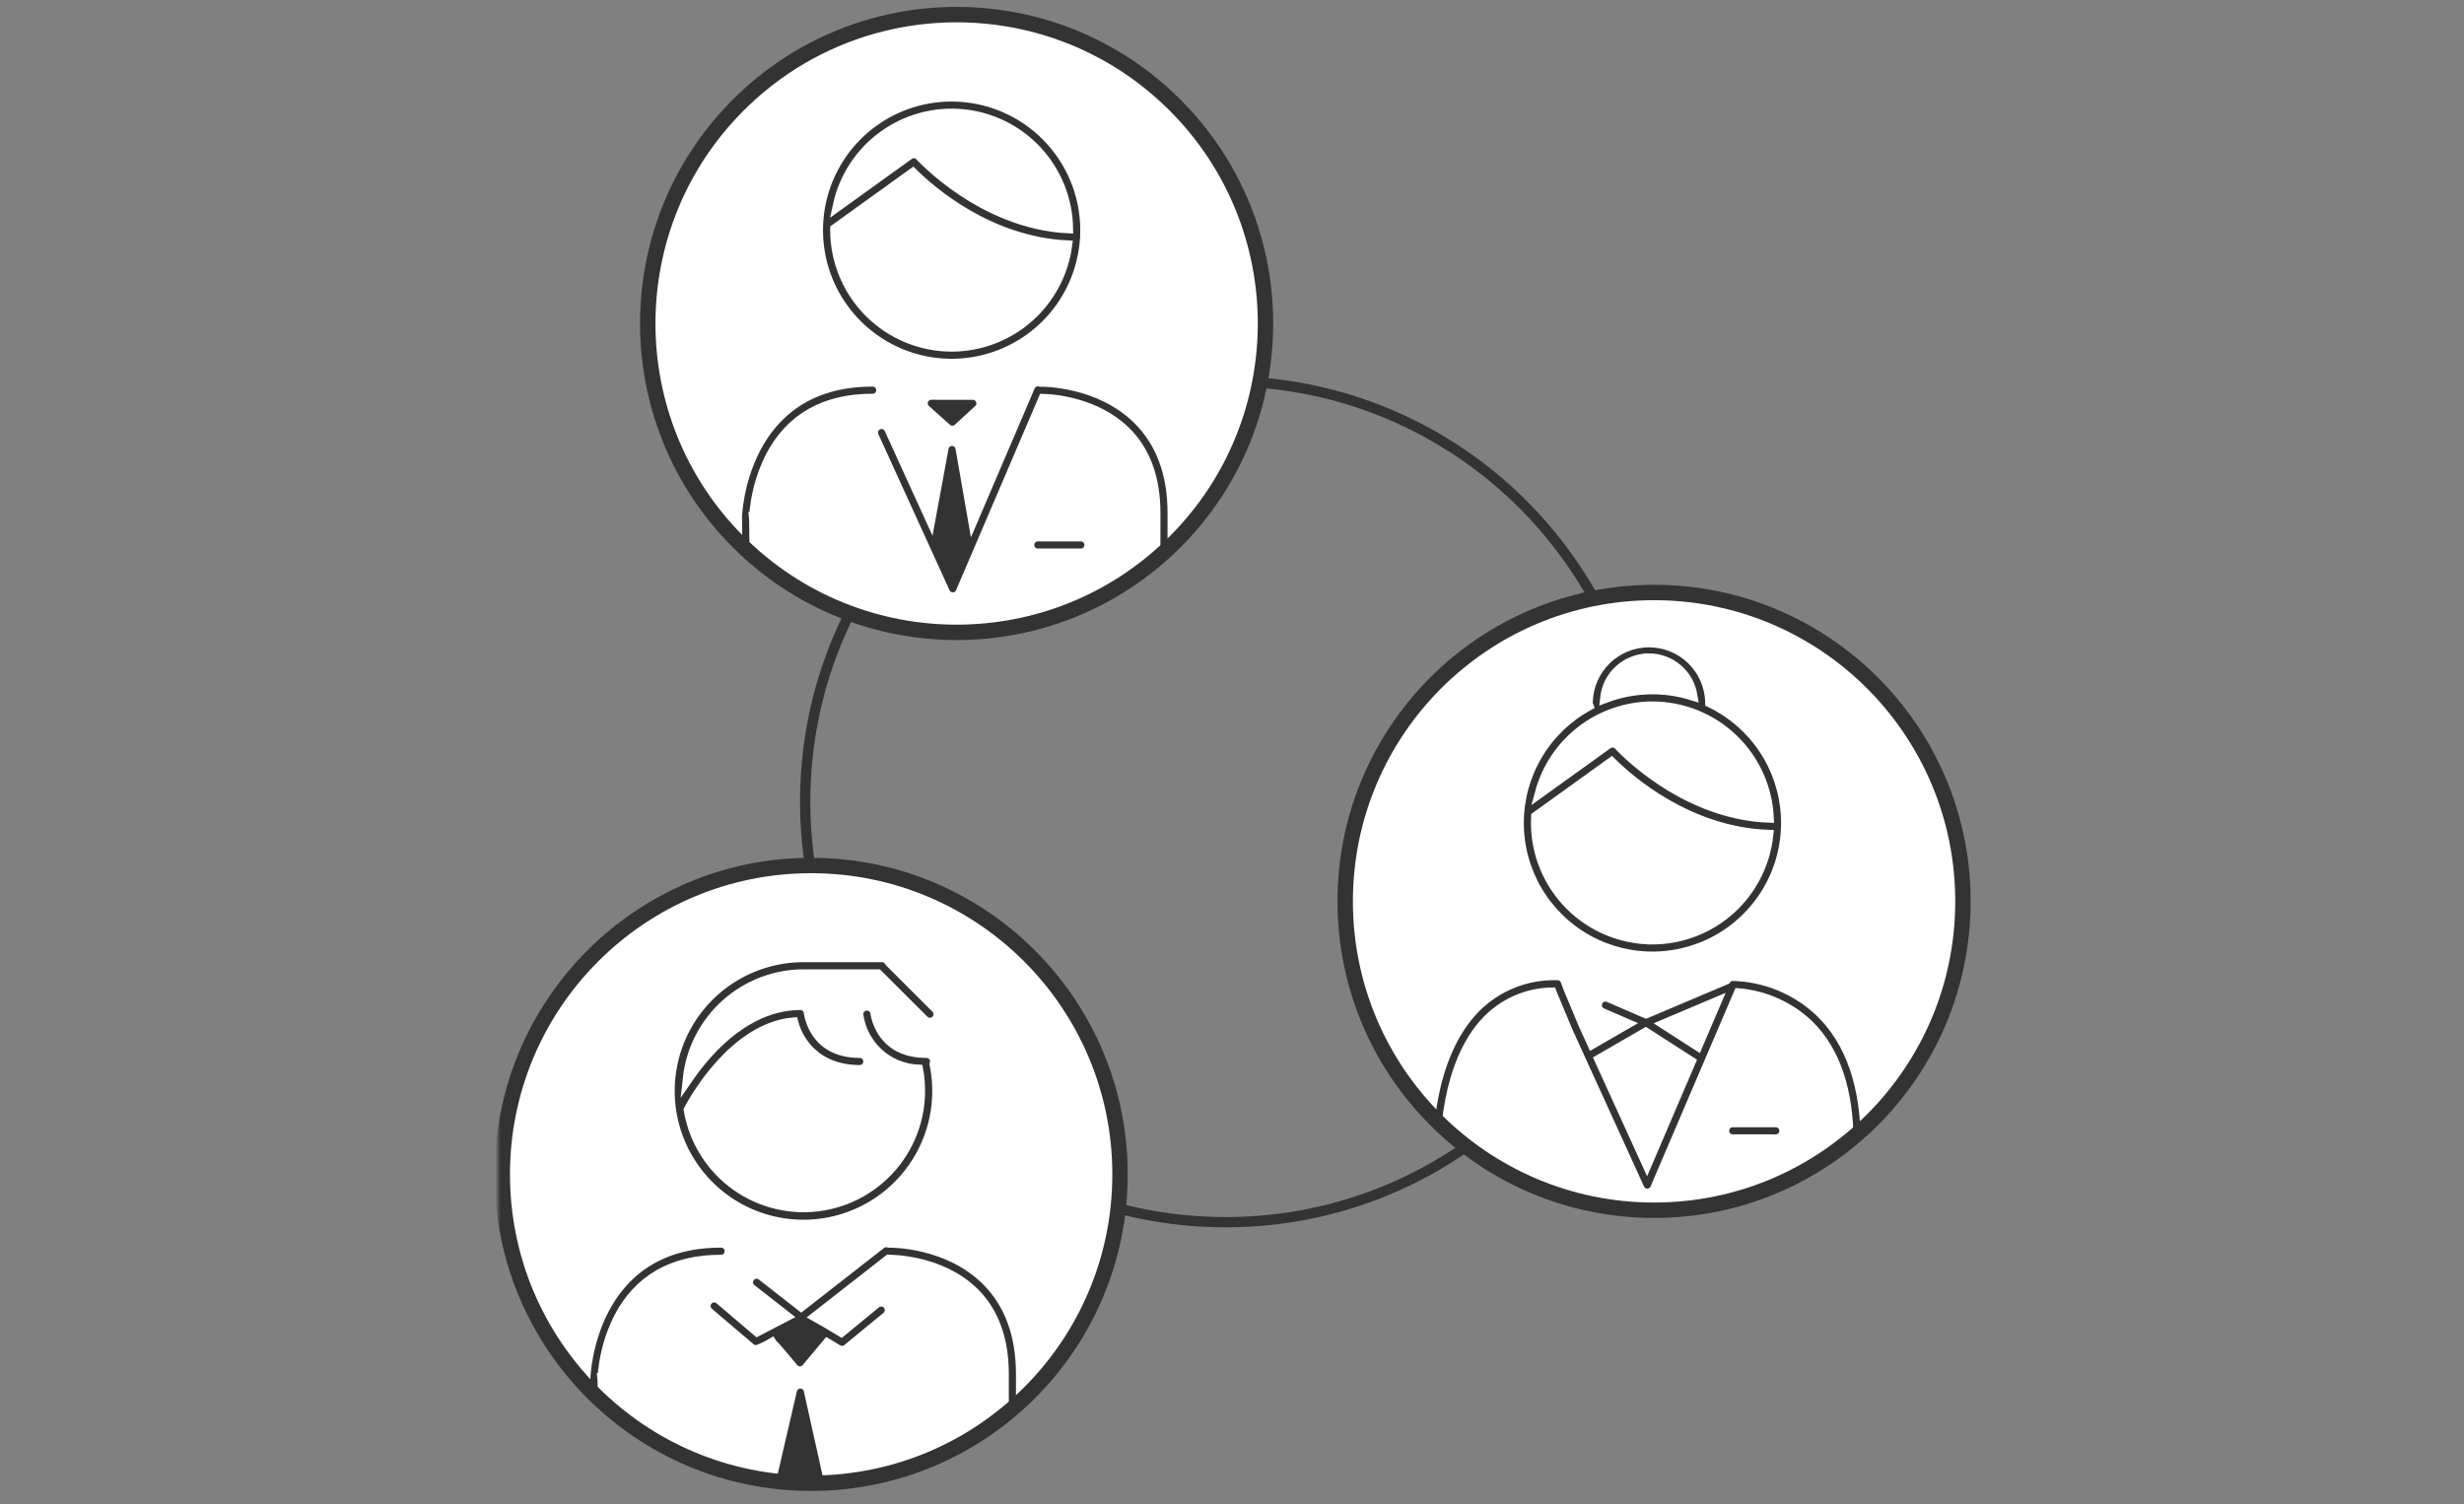 <svg width="480" height="293" viewBox="0 0 480 293" fill="none" xmlns="http://www.w3.org/2000/svg">
<rect x="0" y="0" width="480" height="293" fill="#808080" stroke="none"/>
<mask id="mask0_94_226" style="mask-type:luminance" maskUnits="userSpaceOnUse" x="97" y="2" width="287" height="293">
<path d="M383.24 2H97V294.961H383.24V2Z" fill="white"/>
</mask>
<g mask="url(#mask0_94_226)">
<path d="M238.761 238.093C283.998 238.093 320.67 201.421 320.67 156.184C320.67 110.947 283.998 74.275 238.761 74.275C193.524 74.275 156.852 110.947 156.852 156.184C156.852 201.421 193.524 238.093 238.761 238.093Z" stroke="#333333" stroke-width="2" stroke-miterlimit="10"/>
<path d="M218.186 228.774C218.186 240.674 214.657 252.308 208.046 262.203C201.434 272.098 192.037 279.81 181.042 284.364C170.047 288.918 157.949 290.11 146.277 287.788C134.606 285.466 123.884 279.736 115.469 271.321C107.054 262.906 101.324 252.184 99.002 240.513C96.68 228.841 97.872 216.743 102.426 205.748C106.98 194.753 114.692 185.356 124.587 178.744C134.482 172.133 146.116 168.604 158.016 168.604C173.974 168.604 189.279 174.943 200.563 186.227C211.847 197.511 218.186 212.816 218.186 228.774Z" fill="white"/>
</g>
<mask id="mask1_94_226" style="mask-type:luminance" maskUnits="userSpaceOnUse" x="97" y="168" width="122" height="121">
<path d="M97.846 228.773C97.846 240.674 101.375 252.307 107.986 262.202C114.598 272.097 123.995 279.809 134.99 284.363C145.985 288.917 158.083 290.109 169.755 287.787C181.426 285.465 192.148 279.735 200.563 271.32C208.978 262.905 214.708 252.183 217.03 240.512C219.352 228.84 218.16 216.742 213.606 205.747C209.052 194.752 201.34 185.355 191.445 178.743C181.55 172.132 169.916 168.603 158.016 168.603C150.114 168.603 142.29 170.159 134.99 173.183C127.69 176.207 121.057 180.639 115.469 186.226C109.882 191.814 105.45 198.447 102.426 205.747C99.402 213.047 97.846 220.871 97.846 228.773Z" fill="white"/>
</mask>
<g mask="url(#mask1_94_226)">
<path d="M156.553 189.832H171.004L179.958 198.772C180.276 199.089 180.707 199.267 181.157 199.266C181.606 199.266 182.037 199.086 182.354 198.768C182.671 198.45 182.849 198.019 182.848 197.569C182.847 197.12 182.668 196.689 182.35 196.372L173.341 187.377C173.201 187.097 172.987 186.861 172.721 186.696C172.455 186.531 172.148 186.443 171.835 186.442H156.553C151.169 186.436 145.915 188.095 141.511 191.193C137.108 194.291 133.771 198.676 131.958 203.746C130.146 208.816 129.946 214.322 131.387 219.51C132.828 224.697 135.839 229.312 140.007 232.721C144.175 236.129 149.295 238.165 154.665 238.548C160.036 238.931 165.393 237.643 170.003 234.861C174.612 232.078 178.247 227.938 180.41 223.007C182.573 218.077 183.157 212.598 182.083 207.322C182.173 207.068 182.2 206.796 182.162 206.529C182.124 206.262 182.022 206.008 181.865 205.789C181.708 205.569 181.5 205.391 181.26 205.27C181.019 205.148 180.753 205.087 180.483 205.09C176.732 205.09 173.935 203.816 172.171 201.303C171.343 200.114 170.789 198.756 170.551 197.327C170.49 196.89 170.262 196.494 169.913 196.224C169.565 195.953 169.125 195.829 168.687 195.878C168.249 195.926 167.847 196.144 167.567 196.485C167.287 196.825 167.15 197.262 167.187 197.701C167.569 200.567 168.946 203.209 171.076 205.164C173.206 207.119 175.955 208.265 178.844 208.401C179.383 211.344 179.335 214.365 178.701 217.29C178.067 220.214 176.86 222.984 175.151 225.44C173.441 227.895 171.262 229.988 168.739 231.597C166.216 233.207 163.4 234.301 160.453 234.816C157.505 235.331 154.485 235.258 151.565 234.6C148.646 233.942 145.886 232.713 143.445 230.983C141.003 229.254 138.928 227.057 137.34 224.522C135.751 221.986 134.68 219.161 134.189 216.209C135.378 213.968 143.099 200.264 154.518 199.209C155.542 203.056 159.118 208.48 167.528 208.48C167.97 208.469 168.39 208.286 168.698 207.97C169.007 207.654 169.18 207.229 169.18 206.788C169.18 206.346 169.007 205.921 168.698 205.605C168.39 205.289 167.97 205.106 167.528 205.095C163.776 205.095 160.98 203.821 159.216 201.308C158.388 200.119 157.834 198.761 157.596 197.332C157.567 196.906 157.378 196.506 157.066 196.214C156.754 195.921 156.342 195.759 155.915 195.758C149.542 195.758 143.194 199.126 137.556 205.498C136.288 206.937 135.107 208.451 134.019 210.031C134.635 204.484 137.273 199.358 141.43 195.633C145.586 191.907 150.97 189.844 156.551 189.837" fill="#333333"/>
<path d="M156.553 189.832H171.004L179.958 198.772C180.276 199.089 180.707 199.267 181.157 199.266C181.606 199.266 182.037 199.086 182.354 198.768C182.671 198.45 182.849 198.019 182.848 197.569C182.847 197.12 182.668 196.689 182.35 196.372L173.341 187.377C173.201 187.097 172.987 186.861 172.721 186.696C172.455 186.531 172.148 186.443 171.835 186.442H156.553C151.169 186.436 145.915 188.095 141.511 191.193C137.108 194.291 133.771 198.676 131.958 203.746C130.146 208.816 129.946 214.322 131.387 219.51C132.828 224.697 135.839 229.312 140.007 232.721C144.175 236.129 149.295 238.165 154.665 238.548C160.036 238.931 165.393 237.643 170.003 234.861C174.612 232.078 178.247 227.938 180.41 223.007C182.573 218.077 183.157 212.598 182.083 207.322C182.173 207.068 182.2 206.796 182.162 206.529C182.124 206.262 182.022 206.008 181.865 205.789C181.708 205.569 181.5 205.391 181.26 205.27C181.019 205.148 180.753 205.087 180.483 205.09C176.732 205.09 173.935 203.816 172.171 201.303C171.343 200.114 170.789 198.756 170.551 197.327C170.49 196.89 170.262 196.494 169.913 196.224C169.565 195.953 169.125 195.829 168.687 195.878C168.249 195.926 167.847 196.144 167.567 196.485C167.287 196.825 167.15 197.262 167.187 197.701C167.569 200.567 168.946 203.209 171.076 205.164C173.206 207.119 175.955 208.265 178.844 208.401C179.383 211.344 179.335 214.365 178.701 217.29C178.067 220.214 176.86 222.984 175.151 225.44C173.441 227.895 171.262 229.988 168.739 231.597C166.216 233.207 163.4 234.301 160.453 234.816C157.505 235.331 154.485 235.258 151.565 234.6C148.646 233.942 145.886 232.713 143.445 230.983C141.003 229.254 138.928 227.057 137.34 224.522C135.751 221.986 134.68 219.161 134.189 216.209C135.378 213.968 143.099 200.264 154.518 199.209C155.542 203.056 159.118 208.48 167.528 208.48C167.97 208.469 168.39 208.286 168.698 207.97C169.007 207.654 169.18 207.229 169.18 206.788C169.18 206.346 169.007 205.921 168.698 205.605C168.39 205.289 167.97 205.106 167.528 205.095C163.776 205.095 160.98 203.821 159.216 201.308C158.388 200.119 157.834 198.761 157.596 197.332C157.567 196.906 157.378 196.506 157.066 196.214C156.754 195.921 156.342 195.759 155.915 195.758C149.542 195.758 143.194 199.126 137.556 205.498C136.288 206.937 135.107 208.451 134.019 210.031C134.634 204.482 137.272 199.355 141.429 195.629C145.586 191.903 150.97 189.839 156.553 189.832Z" stroke="white" stroke-width="2" stroke-miterlimit="10"/>
<path d="M115.975 294.397H115.994C116.25 294.393 116.501 294.33 116.729 294.214H197.02C197.496 294.191 197.949 293.999 198.296 293.671C198.642 293.344 198.861 292.904 198.912 292.43V267.662C198.912 259.984 196.624 253.834 192.112 249.384C184.612 241.984 173.745 242.055 173.286 242.058C173.259 242.058 173.235 242.065 173.209 242.066C172.942 241.972 172.655 241.946 172.376 241.991C172.096 242.036 171.833 242.151 171.609 242.325L156.084 254.447L148.453 248.485C148.278 248.343 148.077 248.238 147.861 248.175C147.645 248.112 147.419 248.093 147.196 248.118C146.972 248.144 146.756 248.213 146.56 248.323C146.364 248.433 146.191 248.581 146.053 248.758C145.914 248.935 145.813 249.138 145.753 249.355C145.694 249.572 145.679 249.799 145.709 250.022C145.738 250.245 145.812 250.46 145.925 250.654C146.038 250.848 146.189 251.018 146.369 251.153L153.112 256.422C151.055 257.501 148.757 258.701 147.512 259.334L140.226 253.127C139.884 252.835 139.441 252.691 138.993 252.727C138.545 252.762 138.129 252.974 137.837 253.316C137.546 253.657 137.402 254.101 137.437 254.549C137.472 254.997 137.684 255.412 138.026 255.704L146.154 262.628C146.359 262.803 146.603 262.927 146.866 262.988C147.128 263.049 147.402 263.047 147.663 262.981C148.586 262.626 149.478 262.193 150.329 261.689C150.451 261.894 150.615 262.071 150.81 262.208C151.29 262.686 153.065 264.78 154.524 266.553C154.682 266.745 154.88 266.9 155.105 267.007C155.33 267.113 155.575 267.169 155.824 267.17H155.832C156.08 267.17 156.325 267.116 156.549 267.012C156.774 266.907 156.973 266.754 157.132 266.564L161.173 261.744C161.842 262.144 162.516 262.544 163.162 262.936C163.462 263.118 163.811 263.202 164.16 263.177C164.51 263.152 164.843 263.019 165.114 262.796L172.714 256.549C172.89 256.409 173.037 256.236 173.145 256.039C173.253 255.842 173.321 255.626 173.345 255.402C173.369 255.179 173.348 254.953 173.284 254.737C173.219 254.522 173.113 254.322 172.97 254.148C172.827 253.974 172.652 253.831 172.453 253.726C172.254 253.621 172.036 253.556 171.813 253.536C171.589 253.516 171.363 253.541 171.149 253.609C170.935 253.677 170.736 253.787 170.565 253.933L163.889 259.419C161.678 258.086 160.089 257.156 158.933 256.512L173.133 245.422C173.191 245.428 173.248 245.44 173.307 245.44H173.331C173.42 245.44 183.226 245.375 189.731 251.791C193.575 255.582 195.524 260.921 195.524 267.659V290.826H162.018L157.566 270.826C157.483 270.452 157.274 270.117 156.975 269.876C156.676 269.635 156.305 269.503 155.921 269.502H155.914C155.532 269.502 155.161 269.631 154.861 269.869C154.562 270.107 154.352 270.44 154.266 270.812L149.619 290.824H117.648L117.413 269.488C117.413 269.167 117.406 268.826 117.371 268.498H117.4C117.634 264.455 118.682 260.501 120.483 256.874C124.349 249.286 131.06 245.438 140.428 245.438C140.654 245.444 140.878 245.404 141.088 245.321C141.299 245.239 141.49 245.115 141.652 244.957C141.813 244.799 141.942 244.611 142.029 244.403C142.117 244.195 142.162 243.971 142.162 243.746C142.162 243.52 142.117 243.296 142.029 243.088C141.942 242.88 141.813 242.692 141.652 242.534C141.49 242.376 141.299 242.252 141.088 242.17C140.878 242.087 140.654 242.048 140.428 242.053C114.816 242.053 114.021 268.17 114.016 268.434C114.016 268.457 114.016 268.48 114.016 268.502C114.024 269.067 114.281 292.481 114.283 292.719C114.288 293.165 114.468 293.59 114.785 293.904C115.102 294.217 115.529 294.393 115.975 294.393" fill="#333333"/>
<path d="M115.975 294.397H115.994C116.25 294.393 116.501 294.33 116.729 294.214H197.02C197.496 294.191 197.949 293.999 198.296 293.671C198.642 293.344 198.861 292.904 198.912 292.43V267.662C198.912 259.984 196.624 253.834 192.112 249.384C184.612 241.984 173.745 242.055 173.286 242.058C173.259 242.058 173.235 242.065 173.209 242.066C172.942 241.972 172.655 241.946 172.376 241.991C172.096 242.036 171.833 242.151 171.609 242.325L156.084 254.447L148.453 248.485C148.278 248.343 148.077 248.238 147.861 248.175C147.645 248.112 147.419 248.093 147.196 248.118C146.972 248.144 146.756 248.213 146.56 248.323C146.364 248.433 146.191 248.581 146.053 248.758C145.914 248.935 145.813 249.138 145.753 249.355C145.694 249.572 145.679 249.799 145.709 250.022C145.738 250.245 145.812 250.46 145.925 250.654C146.038 250.848 146.189 251.018 146.369 251.153L153.112 256.422C151.055 257.501 148.757 258.701 147.512 259.334L140.226 253.127C139.884 252.835 139.441 252.691 138.993 252.727C138.545 252.762 138.129 252.974 137.837 253.316C137.546 253.657 137.402 254.101 137.437 254.549C137.472 254.997 137.684 255.412 138.026 255.704L146.154 262.628C146.359 262.803 146.603 262.927 146.866 262.988C147.128 263.049 147.402 263.047 147.663 262.981C148.586 262.626 149.478 262.193 150.329 261.689C150.451 261.894 150.615 262.071 150.81 262.208C151.29 262.686 153.065 264.78 154.524 266.553C154.682 266.745 154.88 266.9 155.105 267.007C155.33 267.113 155.575 267.169 155.824 267.17H155.832C156.08 267.17 156.325 267.116 156.549 267.012C156.774 266.907 156.973 266.754 157.132 266.564L161.173 261.744C161.842 262.144 162.516 262.544 163.162 262.936C163.462 263.118 163.811 263.202 164.16 263.177C164.51 263.152 164.843 263.019 165.114 262.796L172.714 256.549C172.89 256.409 173.037 256.236 173.145 256.039C173.253 255.842 173.321 255.626 173.345 255.402C173.369 255.179 173.348 254.953 173.284 254.737C173.219 254.522 173.113 254.322 172.97 254.148C172.827 253.974 172.652 253.831 172.453 253.726C172.254 253.621 172.036 253.556 171.813 253.536C171.589 253.516 171.363 253.541 171.149 253.609C170.935 253.677 170.736 253.787 170.565 253.933L163.889 259.419C161.678 258.086 160.089 257.156 158.933 256.512L173.133 245.422C173.191 245.428 173.248 245.44 173.307 245.44H173.331C173.42 245.44 183.226 245.375 189.731 251.791C193.575 255.582 195.524 260.921 195.524 267.659V290.826H162.018L157.566 270.826C157.483 270.452 157.274 270.117 156.975 269.876C156.676 269.635 156.305 269.503 155.921 269.502H155.914C155.532 269.502 155.161 269.631 154.861 269.869C154.562 270.107 154.352 270.44 154.266 270.812L149.619 290.824H117.648L117.413 269.488C117.413 269.167 117.406 268.826 117.371 268.498H117.4C117.634 264.455 118.682 260.501 120.483 256.874C124.349 249.286 131.06 245.438 140.428 245.438C140.654 245.444 140.878 245.404 141.088 245.321C141.299 245.239 141.49 245.115 141.652 244.957C141.813 244.799 141.942 244.611 142.029 244.403C142.117 244.195 142.162 243.971 142.162 243.746C142.162 243.52 142.117 243.296 142.029 243.088C141.942 242.88 141.813 242.692 141.652 242.534C141.49 242.376 141.299 242.252 141.088 242.17C140.878 242.087 140.654 242.048 140.428 242.053C114.816 242.053 114.021 268.17 114.016 268.434C114.016 268.457 114.016 268.48 114.016 268.502C114.024 269.067 114.281 292.481 114.283 292.719C114.287 293.165 114.467 293.592 114.784 293.906C115.101 294.22 115.529 294.397 115.975 294.397Z" stroke="white" stroke-width="2" stroke-miterlimit="10"/>
</g>
<mask id="mask2_94_226" style="mask-type:luminance" maskUnits="userSpaceOnUse" x="97" y="2" width="287" height="293">
<path d="M383.24 2H97V294.961H383.24V2Z" fill="white"/>
</mask>
<g mask="url(#mask2_94_226)">
<path d="M158.017 288.946C191.248 288.946 218.187 262.007 218.187 228.776C218.187 195.545 191.248 168.606 158.017 168.606C124.786 168.606 97.847 195.545 97.847 228.776C97.847 262.007 124.786 288.946 158.017 288.946Z" stroke="#333333" stroke-width="3" stroke-miterlimit="10"/>
<path d="M246.525 63.016C246.525 74.916 242.996 86.55 236.385 96.445C229.773 106.34 220.376 114.052 209.381 118.606C198.386 123.16 186.288 124.351 174.616 122.03C162.945 119.708 152.223 113.977 143.808 105.563C135.393 97.148 129.663 86.426 127.341 74.754C125.019 63.083 126.211 50.984 130.765 39.99C135.319 28.995 143.031 19.598 152.926 12.986C162.821 6.375 174.455 2.846 186.355 2.846C194.257 2.846 202.081 4.402 209.381 7.426C216.681 10.45 223.314 14.882 228.902 20.469C234.489 26.057 238.921 32.69 241.945 39.99C244.969 47.29 246.525 55.114 246.525 63.016Z" fill="white"/>
</g>
<mask id="mask3_94_226" style="mask-type:luminance" maskUnits="userSpaceOnUse" x="126" y="2" width="121" height="122">
<path d="M126.185 63.016C126.185 74.916 129.714 86.55 136.325 96.445C142.937 106.34 152.334 114.052 163.329 118.606C174.324 123.16 186.422 124.351 198.094 122.03C209.765 119.708 220.487 113.977 228.902 105.563C237.317 97.148 243.047 86.426 245.369 74.754C247.691 63.083 246.499 50.984 241.945 39.99C237.391 28.995 229.679 19.598 219.784 12.986C209.889 6.375 198.256 2.846 186.355 2.846C170.397 2.846 155.092 9.185 143.808 20.469C132.524 31.753 126.185 47.058 126.185 63.016Z" fill="white"/>
</mask>
<g mask="url(#mask3_94_226)">
<path d="M185.391 18.78C180.314 18.778 175.348 20.259 171.102 23.041C166.855 25.823 163.514 29.785 161.489 34.44C159.464 39.095 158.843 44.241 159.702 49.244C160.561 54.247 162.863 58.891 166.325 62.603C169.787 66.316 174.258 68.937 179.189 70.143C184.12 71.35 189.296 71.09 194.081 69.394C198.866 67.699 203.052 64.643 206.124 60.602C209.196 56.56 211.02 51.709 211.373 46.645C211.449 46.41 211.464 46.159 211.415 45.917C211.43 45.558 211.443 45.198 211.443 44.836C211.435 37.928 208.687 31.305 203.803 26.421C198.918 21.536 192.295 18.789 185.387 18.781M185.387 67.506C179.378 67.497 173.617 65.105 169.369 60.855C165.12 56.605 162.73 50.844 162.722 44.835C162.722 44.761 162.727 44.687 162.728 44.613C162.74 44.605 162.753 44.6 162.765 44.591L177.83 33.752C181.242 37.139 192.495 47.052 207.858 47.828C207.127 53.27 204.447 58.263 200.316 61.882C196.185 65.5 190.882 67.498 185.391 67.505M179.291 30.395C179.012 30.083 178.628 29.885 178.212 29.839C177.797 29.794 177.379 29.904 177.039 30.148L163.22 40.091C164.384 34.648 167.51 29.823 172.002 26.537C176.495 23.25 182.039 21.732 187.579 22.271C193.119 22.81 198.267 25.369 202.042 29.46C205.816 33.551 207.954 38.888 208.046 44.453C191.311 43.603 179.411 30.531 179.29 30.396" fill="#333333"/>
<path d="M185.391 18.78C180.314 18.778 175.348 20.259 171.102 23.041C166.855 25.823 163.514 29.785 161.489 34.44C159.464 39.095 158.843 44.241 159.702 49.244C160.561 54.247 162.863 58.891 166.325 62.603C169.787 66.316 174.258 68.937 179.189 70.143C184.12 71.35 189.296 71.09 194.081 69.394C198.866 67.699 203.052 64.643 206.124 60.602C209.196 56.56 211.02 51.709 211.373 46.645C211.449 46.41 211.464 46.159 211.415 45.917C211.43 45.558 211.443 45.198 211.443 44.836C211.435 37.928 208.688 31.306 203.804 26.421C198.92 21.537 192.298 18.789 185.391 18.78ZM185.391 67.505C179.381 67.497 173.62 65.106 169.37 60.856C165.121 56.606 162.73 50.845 162.722 44.835C162.722 44.761 162.727 44.687 162.728 44.613C162.74 44.605 162.753 44.6 162.765 44.591L177.83 33.752C181.242 37.139 192.495 47.052 207.858 47.828C207.127 53.27 204.447 58.263 200.316 61.882C196.185 65.5 190.882 67.498 185.391 67.505ZM179.291 30.395C179.012 30.083 178.628 29.885 178.212 29.839C177.797 29.794 177.379 29.904 177.039 30.148L163.22 40.091C164.384 34.648 167.51 29.823 172.002 26.537C176.495 23.25 182.039 21.732 187.579 22.271C193.119 22.81 198.267 25.369 202.042 29.46C205.816 33.551 207.954 38.888 208.046 44.453C191.316 43.602 179.417 30.53 179.295 30.394L179.291 30.395Z" stroke="white" stroke-width="2" stroke-miterlimit="10"/>
<path d="M210.596 107.857C211.038 107.846 211.458 107.663 211.766 107.347C212.075 107.031 212.248 106.606 212.248 106.164C212.248 105.723 212.075 105.298 211.766 104.982C211.458 104.666 211.038 104.483 210.596 104.472L202.131 104.466C201.689 104.477 201.269 104.66 200.961 104.976C200.652 105.292 200.479 105.717 200.479 106.158C200.479 106.6 200.652 107.025 200.961 107.341C201.269 107.657 201.689 107.84 202.131 107.851L210.596 107.857Z" fill="#333333"/>
<path d="M210.596 107.857C211.038 107.846 211.458 107.663 211.766 107.347C212.075 107.031 212.248 106.606 212.248 106.164C212.248 105.723 212.075 105.298 211.766 104.982C211.458 104.666 211.038 104.483 210.596 104.472L202.131 104.466C201.689 104.477 201.269 104.66 200.961 104.976C200.652 105.292 200.479 105.717 200.479 106.158C200.479 106.6 200.652 107.025 200.961 107.341C201.269 107.657 201.689 107.84 202.131 107.851L210.596 107.857Z" stroke="white" stroke-width="2" stroke-miterlimit="10"/>
<path d="M145.491 126.639H145.508C145.764 126.635 146.015 126.572 146.243 126.456L226.533 126.516C227.009 126.493 227.461 126.301 227.808 125.974C228.155 125.647 228.374 125.207 228.425 124.733L228.444 99.966C228.45 92.288 226.166 86.136 221.655 81.682C214.155 74.282 203.294 74.342 202.835 74.342C202.805 74.342 202.777 74.35 202.747 74.352C202.344 74.21 201.902 74.227 201.51 74.399C201.119 74.57 200.807 74.884 200.638 75.277L189.552 101.184C189.072 98.413 188.318 94.084 187.129 87.284C187.06 86.893 186.857 86.538 186.553 86.282C186.25 86.026 185.866 85.885 185.469 85.884H185.462C185.066 85.884 184.683 86.022 184.379 86.275C184.076 86.528 183.87 86.88 183.798 87.269L181.251 101.063L173.251 83.519C173.056 83.125 172.716 82.822 172.302 82.675C171.888 82.527 171.433 82.546 171.033 82.728C170.633 82.91 170.32 83.24 170.158 83.649C169.997 84.058 170.002 84.513 170.17 84.919L184.07 115.402C184.205 115.697 184.422 115.947 184.695 116.123C184.968 116.299 185.285 116.392 185.61 116.392H185.63C185.958 116.388 186.278 116.289 186.55 116.106C186.823 115.924 187.037 115.666 187.166 115.365L203.275 77.728C205.156 77.779 213.516 78.395 219.281 84.09C223.123 87.883 225.068 93.224 225.063 99.962L225.046 123.129L147.162 123.071L146.943 101.735C146.943 101.415 146.936 101.075 146.902 100.747H146.931C147.176 96.667 148.245 92.679 150.073 89.024C153.951 81.511 160.639 77.702 169.951 77.702C169.961 77.702 169.975 77.702 169.978 77.702C170.204 77.705 170.428 77.663 170.637 77.579C170.846 77.495 171.036 77.369 171.196 77.21C171.356 77.051 171.483 76.862 171.569 76.653C171.655 76.445 171.698 76.221 171.696 75.996C171.695 75.77 171.648 75.547 171.558 75.34C171.469 75.133 171.34 74.945 171.177 74.789C171.014 74.632 170.822 74.51 170.612 74.429C170.401 74.348 170.176 74.31 169.951 74.317C144.371 74.317 143.551 100.417 143.551 100.678C143.551 100.701 143.551 100.723 143.551 100.745C143.558 101.281 143.797 124.726 143.799 124.963C143.804 125.409 143.984 125.834 144.301 126.148C144.618 126.462 145.045 126.639 145.491 126.639Z" fill="#333333"/>
<path d="M145.491 126.639H145.508C145.764 126.635 146.015 126.572 146.243 126.456L226.533 126.516C227.009 126.493 227.461 126.301 227.808 125.974C228.155 125.647 228.374 125.207 228.425 124.733L228.444 99.966C228.45 92.288 226.166 86.136 221.655 81.682C214.155 74.282 203.294 74.342 202.835 74.342C202.805 74.342 202.777 74.35 202.747 74.352C202.344 74.21 201.902 74.227 201.51 74.399C201.119 74.57 200.807 74.884 200.638 75.277L189.552 101.184C189.072 98.413 188.318 94.084 187.129 87.284C187.06 86.893 186.857 86.538 186.553 86.282C186.25 86.026 185.866 85.885 185.469 85.884H185.462C185.066 85.884 184.683 86.022 184.379 86.275C184.076 86.528 183.87 86.88 183.798 87.269L181.251 101.063L173.251 83.519C173.056 83.125 172.716 82.822 172.302 82.675C171.888 82.527 171.433 82.546 171.033 82.728C170.633 82.91 170.32 83.24 170.158 83.649C169.997 84.058 170.002 84.513 170.17 84.919L184.07 115.402C184.205 115.697 184.422 115.947 184.695 116.123C184.968 116.299 185.285 116.392 185.61 116.392H185.63C185.958 116.388 186.278 116.289 186.55 116.106C186.823 115.924 187.037 115.666 187.166 115.365L203.275 77.728C205.156 77.779 213.516 78.395 219.281 84.09C223.123 87.883 225.068 93.224 225.063 99.962L225.046 123.129L147.162 123.071L146.943 101.735C146.943 101.415 146.936 101.075 146.902 100.747H146.931C147.176 96.667 148.245 92.679 150.073 89.024C153.951 81.511 160.639 77.702 169.951 77.702C169.961 77.702 169.975 77.702 169.978 77.702C170.204 77.705 170.428 77.663 170.637 77.579C170.846 77.495 171.036 77.369 171.196 77.21C171.356 77.051 171.483 76.862 171.569 76.653C171.655 76.445 171.698 76.221 171.696 75.996C171.695 75.77 171.648 75.547 171.558 75.34C171.469 75.133 171.34 74.945 171.177 74.789C171.014 74.632 170.822 74.51 170.612 74.429C170.401 74.348 170.176 74.31 169.951 74.317C144.371 74.317 143.551 100.417 143.551 100.678C143.551 100.701 143.551 100.723 143.551 100.745C143.558 101.281 143.797 124.726 143.799 124.963C143.803 125.409 143.984 125.835 144.3 126.149C144.617 126.462 145.045 126.639 145.491 126.639Z" stroke="white" stroke-width="2" stroke-miterlimit="10"/>
<path d="M189.508 76.887L181.421 76.881C181.078 76.881 180.743 76.985 180.46 77.179C180.178 77.374 179.961 77.65 179.839 77.971C179.716 78.291 179.695 78.641 179.776 78.975C179.858 79.308 180.039 79.609 180.295 79.837L184.402 83.5C184.715 83.779 185.121 83.932 185.541 83.929C185.961 83.926 186.365 83.767 186.674 83.483L190.654 79.826C190.905 79.595 191.08 79.294 191.157 78.962C191.234 78.631 191.209 78.283 191.086 77.966C190.962 77.648 190.745 77.376 190.464 77.183C190.183 76.99 189.851 76.887 189.51 76.887" fill="#333333"/>
<path d="M189.508 76.887L181.421 76.881C181.078 76.881 180.743 76.985 180.46 77.179C180.178 77.374 179.961 77.65 179.839 77.971C179.716 78.291 179.695 78.641 179.776 78.975C179.858 79.308 180.039 79.609 180.295 79.837L184.402 83.5C184.715 83.779 185.121 83.932 185.541 83.929C185.961 83.926 186.365 83.767 186.674 83.483L190.654 79.826C190.905 79.595 191.08 79.294 191.157 78.962C191.234 78.631 191.209 78.283 191.086 77.966C190.962 77.648 190.745 77.376 190.464 77.183C190.183 76.99 189.851 76.887 189.51 76.887H189.508Z" stroke="white" stroke-width="2" stroke-miterlimit="10"/>
</g>
<path d="M228.902 105.564C252.4 82.066 252.4 43.968 228.902 20.471C205.404 -3.027 167.306 -3.027 143.809 20.471C120.311 43.968 120.311 82.066 143.809 105.564C167.306 129.062 205.404 129.062 228.902 105.564Z" stroke="#333333" stroke-width="3" stroke-miterlimit="10"/>
<path d="M382.393 175.593C382.393 187.494 378.864 199.127 372.253 209.022C365.641 218.917 356.244 226.629 345.249 231.183C334.254 235.737 322.156 236.929 310.484 234.607C298.813 232.285 288.091 226.555 279.676 218.14C271.261 209.725 265.531 199.004 263.209 187.332C260.887 175.66 262.079 163.562 266.633 152.567C271.187 141.572 278.899 132.175 288.794 125.564C298.689 118.952 310.322 115.423 322.223 115.423C338.181 115.423 353.486 121.762 364.77 133.046C376.054 144.331 382.393 159.635 382.393 175.593Z" fill="white"/>
<mask id="mask4_94_226" style="mask-type:luminance" maskUnits="userSpaceOnUse" x="262" y="115" width="121" height="121">
<path d="M262.053 175.594C262.053 187.495 265.582 199.128 272.194 209.022C278.806 218.917 288.203 226.629 299.198 231.183C310.192 235.737 322.29 236.929 333.962 234.607C345.634 232.285 356.355 226.554 364.77 218.139C373.185 209.724 378.915 199.003 381.237 187.331C383.558 175.66 382.367 163.561 377.813 152.567C373.259 141.572 365.546 132.175 355.652 125.563C345.757 118.952 334.123 115.423 322.223 115.423C314.321 115.423 306.497 116.979 299.197 120.003C291.896 123.027 285.263 127.459 279.676 133.047C274.089 138.634 269.657 145.267 266.633 152.568C263.609 159.868 262.053 167.692 262.053 175.594Z" fill="white"/>
</mask>
<g mask="url(#mask4_94_226)">
<path d="M295.85 160.314C295.849 164.972 297.097 169.545 299.464 173.557C301.83 177.569 305.229 180.873 309.306 183.125C313.383 185.377 317.99 186.496 322.646 186.363C327.302 186.231 331.837 184.853 335.78 182.372C339.722 179.892 342.928 176.4 345.062 172.26C347.197 168.12 348.183 163.484 347.918 158.833C347.652 154.183 346.145 149.689 343.553 145.819C340.96 141.949 337.378 138.845 333.179 136.829C333.119 133.698 331.831 130.715 329.594 128.523C327.357 126.331 324.349 125.104 321.217 125.107C318.085 125.111 315.079 126.343 312.847 128.54C310.614 130.736 309.333 133.722 309.279 136.853C309.28 137.064 309.32 137.274 309.399 137.47C305.301 139.715 301.881 143.019 299.498 147.038C297.114 151.056 295.854 155.642 295.85 160.314ZM321.905 182.984C315.895 182.976 310.133 180.585 305.884 176.335C301.634 172.086 299.243 166.324 299.235 160.314C299.235 159.907 299.247 159.503 299.268 159.101L313.927 148.554C317.376 151.978 328.835 162.077 344.454 162.654C343.868 168.229 341.241 173.389 337.078 177.142C332.915 180.895 327.51 182.976 321.905 182.982M321.226 128.282C323.252 128.286 325.211 129.007 326.756 130.317C328.301 131.627 329.332 133.442 329.667 135.44C324.117 133.708 318.147 133.884 312.709 135.94C312.936 133.839 313.931 131.895 315.502 130.482C317.074 129.068 319.112 128.285 321.226 128.282ZM321.905 137.644C327.734 137.652 333.336 139.902 337.551 143.927C341.766 147.953 344.271 153.445 344.548 159.267C327.604 158.607 315.514 145.333 315.392 145.197C315.114 144.885 314.73 144.687 314.314 144.641C313.898 144.596 313.481 144.705 313.141 144.949L300.027 154.385C301.335 149.583 304.185 145.343 308.137 142.318C312.09 139.293 316.928 137.651 321.905 137.644Z" fill="#333333"/>
<path d="M295.85 160.314C295.849 164.972 297.097 169.545 299.464 173.557C301.83 177.569 305.229 180.873 309.306 183.125C313.383 185.377 317.99 186.496 322.646 186.363C327.302 186.231 331.837 184.853 335.78 182.372C339.722 179.892 342.928 176.4 345.062 172.26C347.197 168.12 348.183 163.484 347.918 158.833C347.652 154.183 346.145 149.689 343.553 145.819C340.96 141.949 337.378 138.845 333.179 136.829C333.119 133.698 331.831 130.715 329.594 128.523C327.357 126.331 324.349 125.104 321.217 125.107C318.085 125.111 315.079 126.343 312.847 128.54C310.614 130.736 309.333 133.722 309.279 136.853C309.28 137.064 309.32 137.274 309.399 137.47C305.301 139.715 301.881 143.019 299.498 147.038C297.114 151.056 295.854 155.642 295.85 160.314ZM321.905 182.984C315.895 182.976 310.133 180.585 305.884 176.335C301.634 172.086 299.243 166.324 299.235 160.314C299.235 159.907 299.247 159.503 299.268 159.101L313.927 148.554C317.376 151.978 328.835 162.077 344.454 162.654C343.87 168.23 341.243 173.392 337.08 177.146C332.916 180.9 327.511 182.981 321.905 182.988V182.984ZM321.226 128.284C323.252 128.288 325.211 129.009 326.756 130.319C328.301 131.629 329.332 133.444 329.667 135.442C324.117 133.71 318.147 133.886 312.709 135.942C312.936 133.841 313.931 131.898 315.503 130.485C317.075 129.072 319.113 128.289 321.226 128.286V128.284ZM321.905 137.646C327.734 137.654 333.336 139.904 337.551 143.929C341.766 147.955 344.271 153.447 344.548 159.269C327.604 158.609 315.514 145.335 315.392 145.199C315.114 144.887 314.73 144.689 314.314 144.643C313.898 144.598 313.481 144.707 313.141 144.951L300.027 154.387C301.335 149.585 304.185 145.346 308.138 142.321C312.091 139.297 316.928 137.655 321.905 137.648V137.646Z" stroke="white" stroke-width="2" stroke-miterlimit="10"/>
<path d="M337.508 221.98L345.973 221.986C346.415 221.975 346.835 221.792 347.143 221.476C347.452 221.16 347.625 220.735 347.625 220.294C347.625 219.852 347.452 219.427 347.143 219.111C346.835 218.795 346.415 218.612 345.973 218.601L337.508 218.595C337.066 218.606 336.646 218.789 336.338 219.105C336.029 219.421 335.856 219.846 335.856 220.288C335.856 220.729 336.029 221.154 336.338 221.47C336.646 221.786 337.066 221.969 337.508 221.98Z" fill="#333333"/>
<path d="M337.508 221.98L345.973 221.986C346.415 221.975 346.835 221.792 347.143 221.476C347.452 221.16 347.625 220.735 347.625 220.294C347.625 219.852 347.452 219.427 347.143 219.111C346.835 218.795 346.415 218.612 345.973 218.601L337.508 218.595C337.066 218.606 336.646 218.789 336.338 219.105C336.029 219.421 335.856 219.846 335.856 220.288C335.856 220.729 336.029 221.154 336.338 221.47C336.646 221.786 337.066 221.969 337.508 221.98Z" stroke="white" stroke-width="2" stroke-miterlimit="10"/>
<path d="M278.317 239.862H278.627C278.591 240.099 278.607 240.341 278.676 240.571C278.744 240.801 278.863 241.012 279.023 241.191C279.183 241.369 279.381 241.51 279.602 241.602C279.823 241.695 280.062 241.738 280.301 241.727L361.457 241.788C361.556 241.804 361.656 241.812 361.757 241.814C362.21 241.807 362.641 241.621 362.957 241.297C363.266 240.983 363.444 240.563 363.457 240.122V240.077L363.47 222.686C363.478 211.506 360.519 202.939 354.67 197.224C350.048 192.787 343.93 190.243 337.524 190.096C337.26 190.103 337.001 190.171 336.768 190.297C336.536 190.422 336.336 190.6 336.185 190.817L320.654 197.386L313.402 194.253C312.991 194.081 312.529 194.079 312.116 194.245C311.703 194.412 311.372 194.735 311.195 195.144C311.018 195.553 311.01 196.015 311.172 196.43C311.333 196.845 311.652 197.18 312.059 197.361L316.883 199.445L310.188 203.31L308.556 199.729L305.513 192.444L305.013 191.072C304.895 190.745 304.678 190.463 304.394 190.263C304.11 190.064 303.771 189.956 303.423 189.956H303.402C300.431 189.861 297.472 190.382 294.712 191.486C291.952 192.59 289.45 194.253 287.363 196.37C277.97 205.978 278.212 222.843 278.231 223.701C278.231 224.255 278.312 239.865 278.312 239.865M334.266 195.303L330.685 203.67L324.256 199.537L334.266 195.303ZM320.596 201.209L329.334 206.826L320.834 226.677L311.593 206.404L320.596 201.209ZM289.784 198.737C293.078 195.391 297.55 193.465 302.245 193.369L302.345 193.635C302.355 193.66 302.364 193.686 302.374 193.711L305.454 201.084L319.354 231.567C319.495 231.862 319.716 232.111 319.992 232.286C320.268 232.462 320.587 232.555 320.914 232.557C321.242 232.553 321.562 232.454 321.834 232.272C322.107 232.089 322.321 231.832 322.45 231.53L338.713 193.53C343.824 193.971 348.632 196.139 352.346 199.678C357.49 204.733 360.094 212.471 360.086 222.678C360.086 227.304 360.08 230.802 360.078 233.404V233.425V238.398L281.702 238.339L281.633 224.353C281.633 224.216 281.633 224.045 281.618 223.853C281.625 223.791 281.629 223.729 281.629 223.666H281.602C281.602 223.652 281.602 223.638 281.602 223.624H281.633C281.633 223.463 281.353 207.369 289.801 198.724" fill="#333333"/>
<path d="M278.317 239.862H278.627C278.591 240.099 278.607 240.341 278.676 240.571C278.744 240.801 278.863 241.012 279.023 241.191C279.183 241.369 279.381 241.51 279.602 241.602C279.823 241.695 280.062 241.738 280.301 241.727L361.457 241.788C361.556 241.804 361.656 241.812 361.757 241.814C362.21 241.807 362.641 241.621 362.957 241.297C363.266 240.983 363.444 240.563 363.457 240.122V240.077L363.47 222.686C363.478 211.506 360.519 202.939 354.67 197.224C350.048 192.787 343.93 190.243 337.524 190.096C337.26 190.103 337.001 190.171 336.768 190.297C336.536 190.422 336.336 190.6 336.185 190.817L320.654 197.386L313.402 194.253C312.991 194.081 312.529 194.079 312.116 194.245C311.703 194.412 311.372 194.735 311.195 195.144C311.018 195.553 311.01 196.015 311.172 196.43C311.333 196.845 311.652 197.18 312.059 197.361L316.883 199.445L310.188 203.31L308.556 199.729L305.513 192.444L305.013 191.072C304.895 190.745 304.678 190.463 304.394 190.263C304.11 190.064 303.771 189.956 303.423 189.956H303.402C300.431 189.861 297.472 190.382 294.712 191.486C291.952 192.59 289.45 194.253 287.363 196.37C277.97 205.978 278.212 222.843 278.231 223.701C278.24 224.252 278.317 239.862 278.317 239.862ZM334.271 195.3L330.69 203.667L324.261 199.534L334.271 195.3ZM320.601 201.206L329.339 206.823L320.839 226.674L311.598 206.401L320.601 201.206ZM289.789 198.734C293.083 195.388 297.555 193.462 302.25 193.366L302.35 193.632C302.36 193.657 302.369 193.683 302.379 193.708L305.459 201.081L319.359 231.564C319.5 231.859 319.721 232.108 319.997 232.283C320.273 232.459 320.592 232.552 320.919 232.554C321.247 232.55 321.567 232.451 321.839 232.269C322.112 232.086 322.326 231.829 322.455 231.527L338.718 193.527C343.829 193.968 348.637 196.136 352.351 199.675C357.495 204.73 360.099 212.468 360.091 222.675C360.091 227.301 360.085 230.799 360.083 233.401V233.422V238.395L281.707 238.336L281.638 224.35C281.638 224.213 281.638 224.042 281.623 223.85C281.63 223.788 281.634 223.726 281.634 223.663H281.607C281.607 223.649 281.607 223.635 281.607 223.621H281.638C281.616 223.469 281.34 207.375 289.788 198.734H289.789Z" stroke="white" stroke-width="2" stroke-miterlimit="10"/>
</g>
<path d="M322.223 235.763C355.454 235.763 382.393 208.824 382.393 175.593C382.393 142.362 355.454 115.423 322.223 115.423C288.992 115.423 262.053 142.362 262.053 175.593C262.053 208.824 288.992 235.763 322.223 235.763Z" stroke="#333333" stroke-width="3" stroke-miterlimit="10"/>
</svg>
